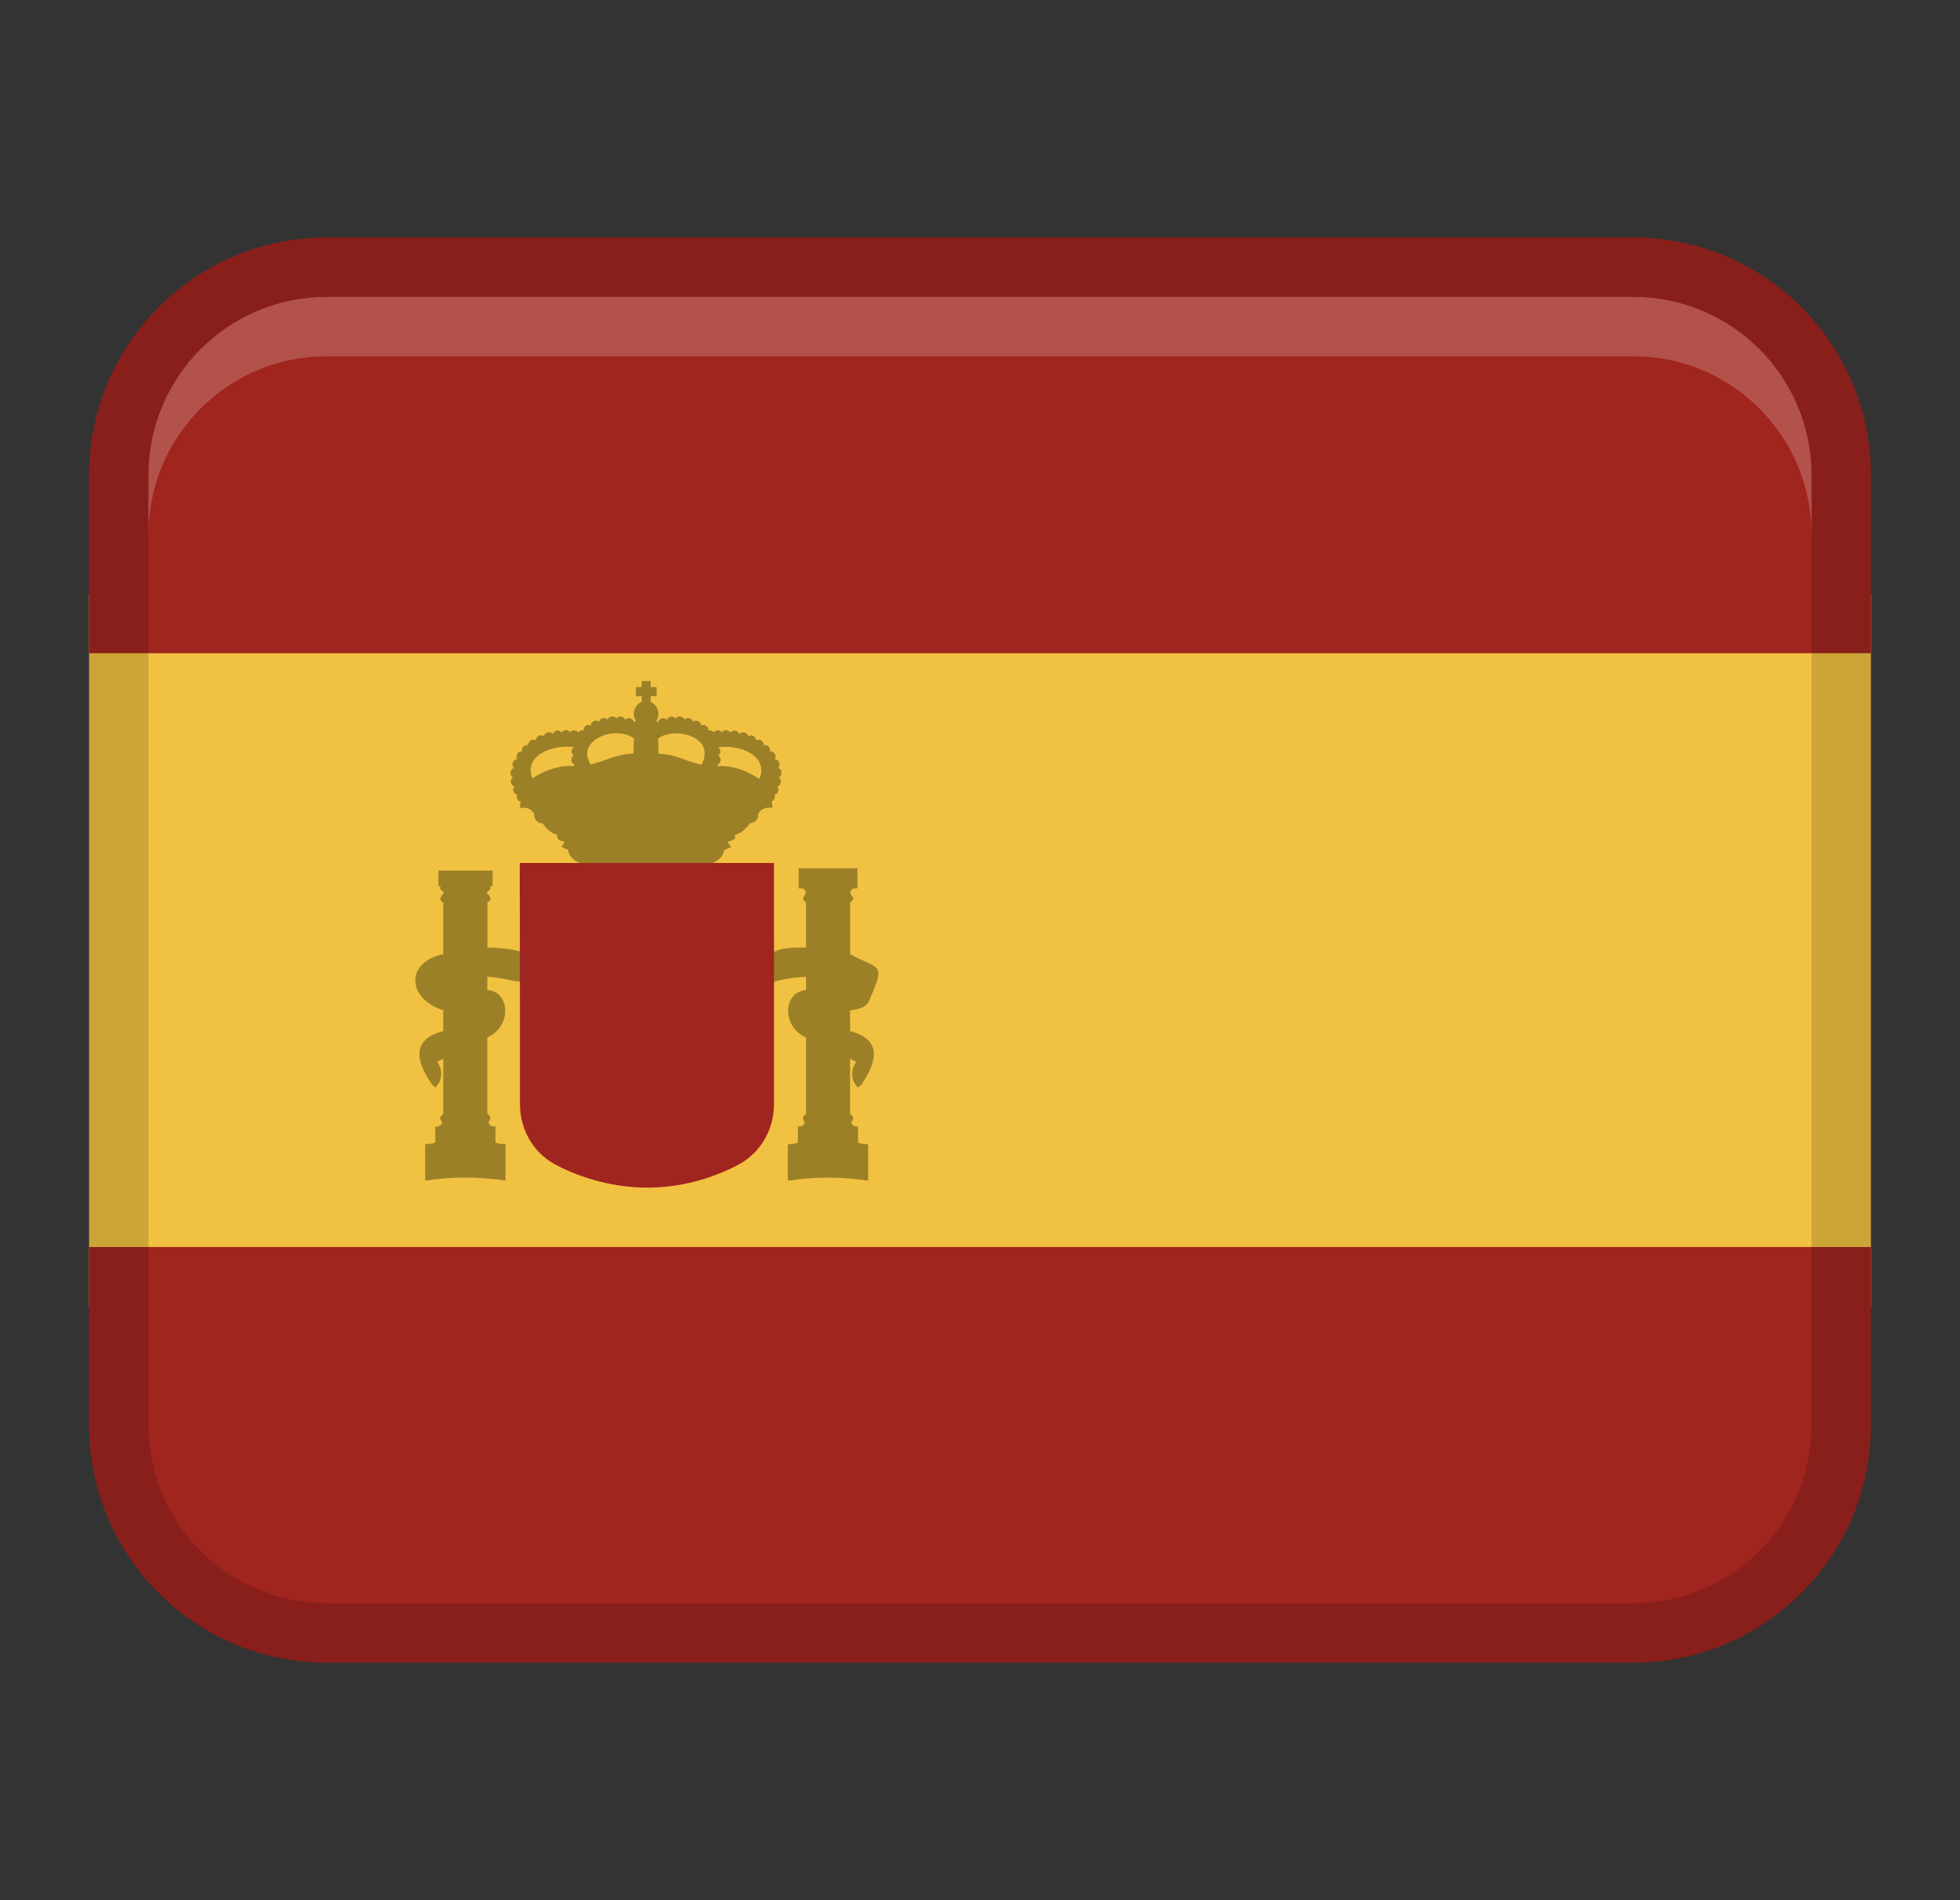 <svg width="33" height="32" viewBox="0 0 33 32" fill="none" xmlns="http://www.w3.org/2000/svg">
<rect x="0" y="0" width="33" height="32" fill="#333333" stroke="none"/>
<path d="M1.5 10H31.5V22H1.5V10Z" fill="#F1C142"/>
<path d="M5.5 4H27.5C29.708 4 31.5 5.792 31.5 8V11H1.5V8C1.5 5.792 3.292 4 5.5 4Z" fill="#A0251E"/>
<path d="M27.5 28L5.5 28C3.292 28 1.5 26.208 1.5 24V21L31.5 21V24C31.5 26.208 29.708 28 27.5 28Z" fill="#A0251E"/>
<path opacity="0.15" d="M27.5 4H5.5C3.291 4 1.5 5.791 1.5 8V24C1.5 26.209 3.291 28 5.5 28H27.5C29.709 28 31.5 26.209 31.5 24V8C31.5 5.791 29.709 4 27.5 4ZM30.5 24C30.5 25.654 29.154 27 27.5 27H5.5C3.846 27 2.5 25.654 2.5 24V8C2.5 6.346 3.846 5 5.5 5H27.5C29.154 5 30.5 6.346 30.5 8V24Z" fill="black"/>
<path opacity="0.2" d="M27.5 5H5.5C3.843 5 2.5 6.343 2.5 8V9C2.5 7.343 3.843 6 5.5 6H27.5C29.157 6 30.5 7.343 30.5 9V8C30.5 6.343 29.157 5 27.5 5Z" fill="white"/>
<path d="M13.114 13.091C13.18 13.06 13.169 12.951 13.098 12.934C13.155 12.887 13.118 12.784 13.043 12.786C13.083 12.729 13.031 12.642 12.961 12.656C12.982 12.594 12.919 12.529 12.857 12.551C12.867 12.483 12.786 12.432 12.73 12.47C12.734 12.402 12.649 12.358 12.596 12.401C12.586 12.33 12.486 12.306 12.446 12.366C12.432 12.298 12.335 12.279 12.297 12.338C12.27 12.283 12.183 12.281 12.153 12.334C12.123 12.287 12.046 12.289 12.017 12.336C11.999 12.308 11.96 12.292 11.927 12.302C11.936 12.237 11.861 12.187 11.805 12.22C11.807 12.15 11.718 12.109 11.667 12.156C11.654 12.092 11.564 12.069 11.523 12.12C11.503 12.057 11.409 12.045 11.375 12.103C11.339 12.047 11.246 12.061 11.228 12.125C11.187 12.07 11.093 12.094 11.082 12.161C11.071 12.153 11.059 12.147 11.045 12.145C11.051 12.137 11.055 12.129 11.06 12.12H11.062C11.12 12.013 11.066 11.864 10.956 11.822V11.724H11.055V11.57H10.956V11.469H10.805V11.57H10.706V11.724H10.805V11.82C10.692 11.86 10.636 12.011 10.695 12.119H10.697C10.701 12.127 10.706 12.136 10.711 12.143C10.696 12.145 10.682 12.151 10.671 12.16C10.66 12.093 10.565 12.069 10.525 12.124C10.507 12.06 10.414 12.046 10.378 12.102C10.344 12.045 10.25 12.056 10.23 12.119C10.189 12.067 10.099 12.091 10.086 12.155C10.035 12.108 9.947 12.149 9.948 12.219C9.892 12.186 9.817 12.236 9.826 12.301C9.792 12.291 9.754 12.307 9.735 12.335C9.706 12.288 9.629 12.286 9.599 12.333C9.569 12.279 9.482 12.282 9.456 12.337C9.419 12.278 9.321 12.297 9.307 12.365C9.268 12.305 9.167 12.328 9.157 12.4C9.104 12.357 9.019 12.4 9.023 12.469C8.967 12.431 8.886 12.482 8.896 12.55C8.834 12.529 8.771 12.594 8.792 12.655C8.742 12.646 8.696 12.688 8.696 12.739C8.696 12.756 8.701 12.772 8.71 12.786C8.635 12.784 8.599 12.887 8.655 12.934C8.584 12.951 8.573 13.059 8.639 13.091C8.578 13.126 8.592 13.229 8.661 13.245C8.648 13.26 8.64 13.279 8.64 13.3C8.64 13.342 8.67 13.377 8.709 13.384C8.686 13.432 8.718 13.494 8.769 13.502C8.756 13.532 8.757 13.575 8.757 13.608C8.847 13.589 8.957 13.614 8.996 13.718C8.981 13.786 9.061 13.874 9.134 13.864C9.194 13.949 9.267 14.029 9.385 14.061C9.364 14.154 9.449 14.154 9.508 14.179C9.495 14.195 9.465 14.242 9.453 14.26C9.477 14.273 9.54 14.301 9.566 14.311C9.571 14.33 9.57 14.339 9.57 14.342C9.661 14.843 12.104 14.844 12.186 14.341V14.339C12.186 14.339 12.19 14.342 12.19 14.343C12.19 14.34 12.189 14.332 12.194 14.312L12.312 14.27L12.25 14.18C12.306 14.152 12.395 14.155 12.373 14.061C12.492 14.029 12.566 13.949 12.626 13.863C12.699 13.873 12.779 13.785 12.764 13.717C12.803 13.613 12.914 13.588 13.003 13.607C13.003 13.572 13.005 13.529 12.99 13.498C13.034 13.484 13.06 13.427 13.039 13.383C13.101 13.374 13.13 13.29 13.087 13.244C13.156 13.228 13.17 13.124 13.109 13.09L13.114 13.091ZM12.818 12.977C12.818 13.026 12.806 13.075 12.784 13.118C12.586 12.981 12.307 12.88 12.09 12.904C12.088 12.895 12.084 12.887 12.079 12.88C12.079 12.88 12.079 12.879 12.079 12.878C12.143 12.857 12.153 12.758 12.094 12.725C12.142 12.693 12.139 12.612 12.089 12.584C12.417 12.545 12.818 12.674 12.818 12.977ZM11.862 12.702C11.862 12.765 11.842 12.826 11.808 12.877C11.534 12.818 11.396 12.708 11.091 12.692C11.084 12.61 11.086 12.521 11.08 12.438C11.326 12.248 11.889 12.376 11.862 12.702ZM10.671 12.538C10.669 12.588 10.668 12.64 10.664 12.689C10.362 12.702 10.215 12.811 9.945 12.874C9.685 12.468 10.36 12.198 10.675 12.438C10.673 12.471 10.67 12.504 10.671 12.538ZM9.625 12.655C9.625 12.683 9.639 12.708 9.659 12.724C9.601 12.757 9.61 12.856 9.674 12.876C9.674 12.876 9.674 12.877 9.674 12.878C9.669 12.885 9.666 12.893 9.663 12.902C9.444 12.878 9.168 12.969 8.965 13.108C8.81 12.731 9.288 12.532 9.663 12.583C9.64 12.598 9.624 12.624 9.624 12.655H9.625ZM9.577 14.338V14.34C9.577 14.34 9.575 14.34 9.574 14.342C9.574 14.341 9.576 14.338 9.577 14.338Z" fill="#9B8028"/>
<path d="M14.633 16.856C14.908 16.206 14.834 16.348 14.314 16.069V15.196C14.463 15.097 14.22 15.075 14.364 14.961H14.436V14.622H13.446V14.961H13.521C13.657 15.063 13.43 15.107 13.571 15.196V15.956C13.047 15.949 12.8 16.022 12.892 16.532H12.931L12.947 16.568C13.087 16.505 13.319 16.461 13.571 16.449V16.673C13.187 16.702 13.151 17.281 13.571 17.473V18.764C13.518 18.781 13.502 18.853 13.547 18.887C13.554 18.952 13.489 18.979 13.434 18.97C13.434 18.996 13.434 19.207 13.434 19.239C13.39 19.263 13.321 19.269 13.264 19.267V19.375V19.482V19.589V19.697V19.883C13.723 19.815 14.159 19.815 14.617 19.883V19.267C14.56 19.269 14.493 19.263 14.447 19.239C14.447 19.206 14.447 18.998 14.447 18.971C14.393 18.979 14.329 18.954 14.334 18.89C14.382 18.857 14.368 18.782 14.313 18.764V17.832C14.351 17.849 14.386 17.867 14.418 17.885C14.313 18.004 14.326 18.211 14.449 18.314L14.506 18.261C14.728 17.932 14.902 17.518 14.313 17.365V17.015C14.49 16.996 14.602 16.941 14.632 16.857L14.633 16.856Z" fill="#9B8028"/>
<path d="M8.86 16.058C8.707 15.996 8.47 15.96 8.207 15.956V15.196C8.301 15.155 8.241 15.081 8.194 15.037C8.214 14.999 8.286 14.98 8.25 14.922H8.293V14.661H7.381V14.922H7.42C7.383 14.981 7.459 15 7.477 15.037C7.43 15.079 7.369 15.155 7.463 15.196V16.069C6.819 16.202 6.852 16.817 7.463 17.014V17.364C6.873 17.518 7.048 17.931 7.27 18.26L7.327 18.313C7.45 18.21 7.463 18.003 7.358 17.884C7.39 17.866 7.425 17.848 7.463 17.831V18.763C7.408 18.781 7.394 18.856 7.442 18.889C7.447 18.953 7.383 18.978 7.329 18.97C7.329 18.996 7.329 19.206 7.329 19.238C7.284 19.262 7.216 19.269 7.159 19.266V19.667V19.882C7.618 19.814 8.054 19.814 8.511 19.882V19.696V19.588V19.481V19.374V19.266C8.455 19.268 8.387 19.262 8.342 19.238C8.342 19.205 8.342 18.997 8.342 18.969C8.287 18.977 8.223 18.951 8.229 18.886C8.274 18.852 8.259 18.779 8.205 18.762V17.472C8.626 17.28 8.588 16.7 8.205 16.672V16.448C8.78 16.483 9.001 16.762 8.858 16.056L8.86 16.058Z" fill="#9B8028"/>
<path d="M13.031 14.533H8.751L8.754 17.105V18.59C8.754 19.022 8.98 19.412 9.345 19.609C9.818 19.861 10.369 20 10.897 20C11.425 20 11.961 19.865 12.441 19.609C12.805 19.412 13.032 19.022 13.032 18.59L13.031 14.533Z" fill="#A0251E"/>
</svg>
